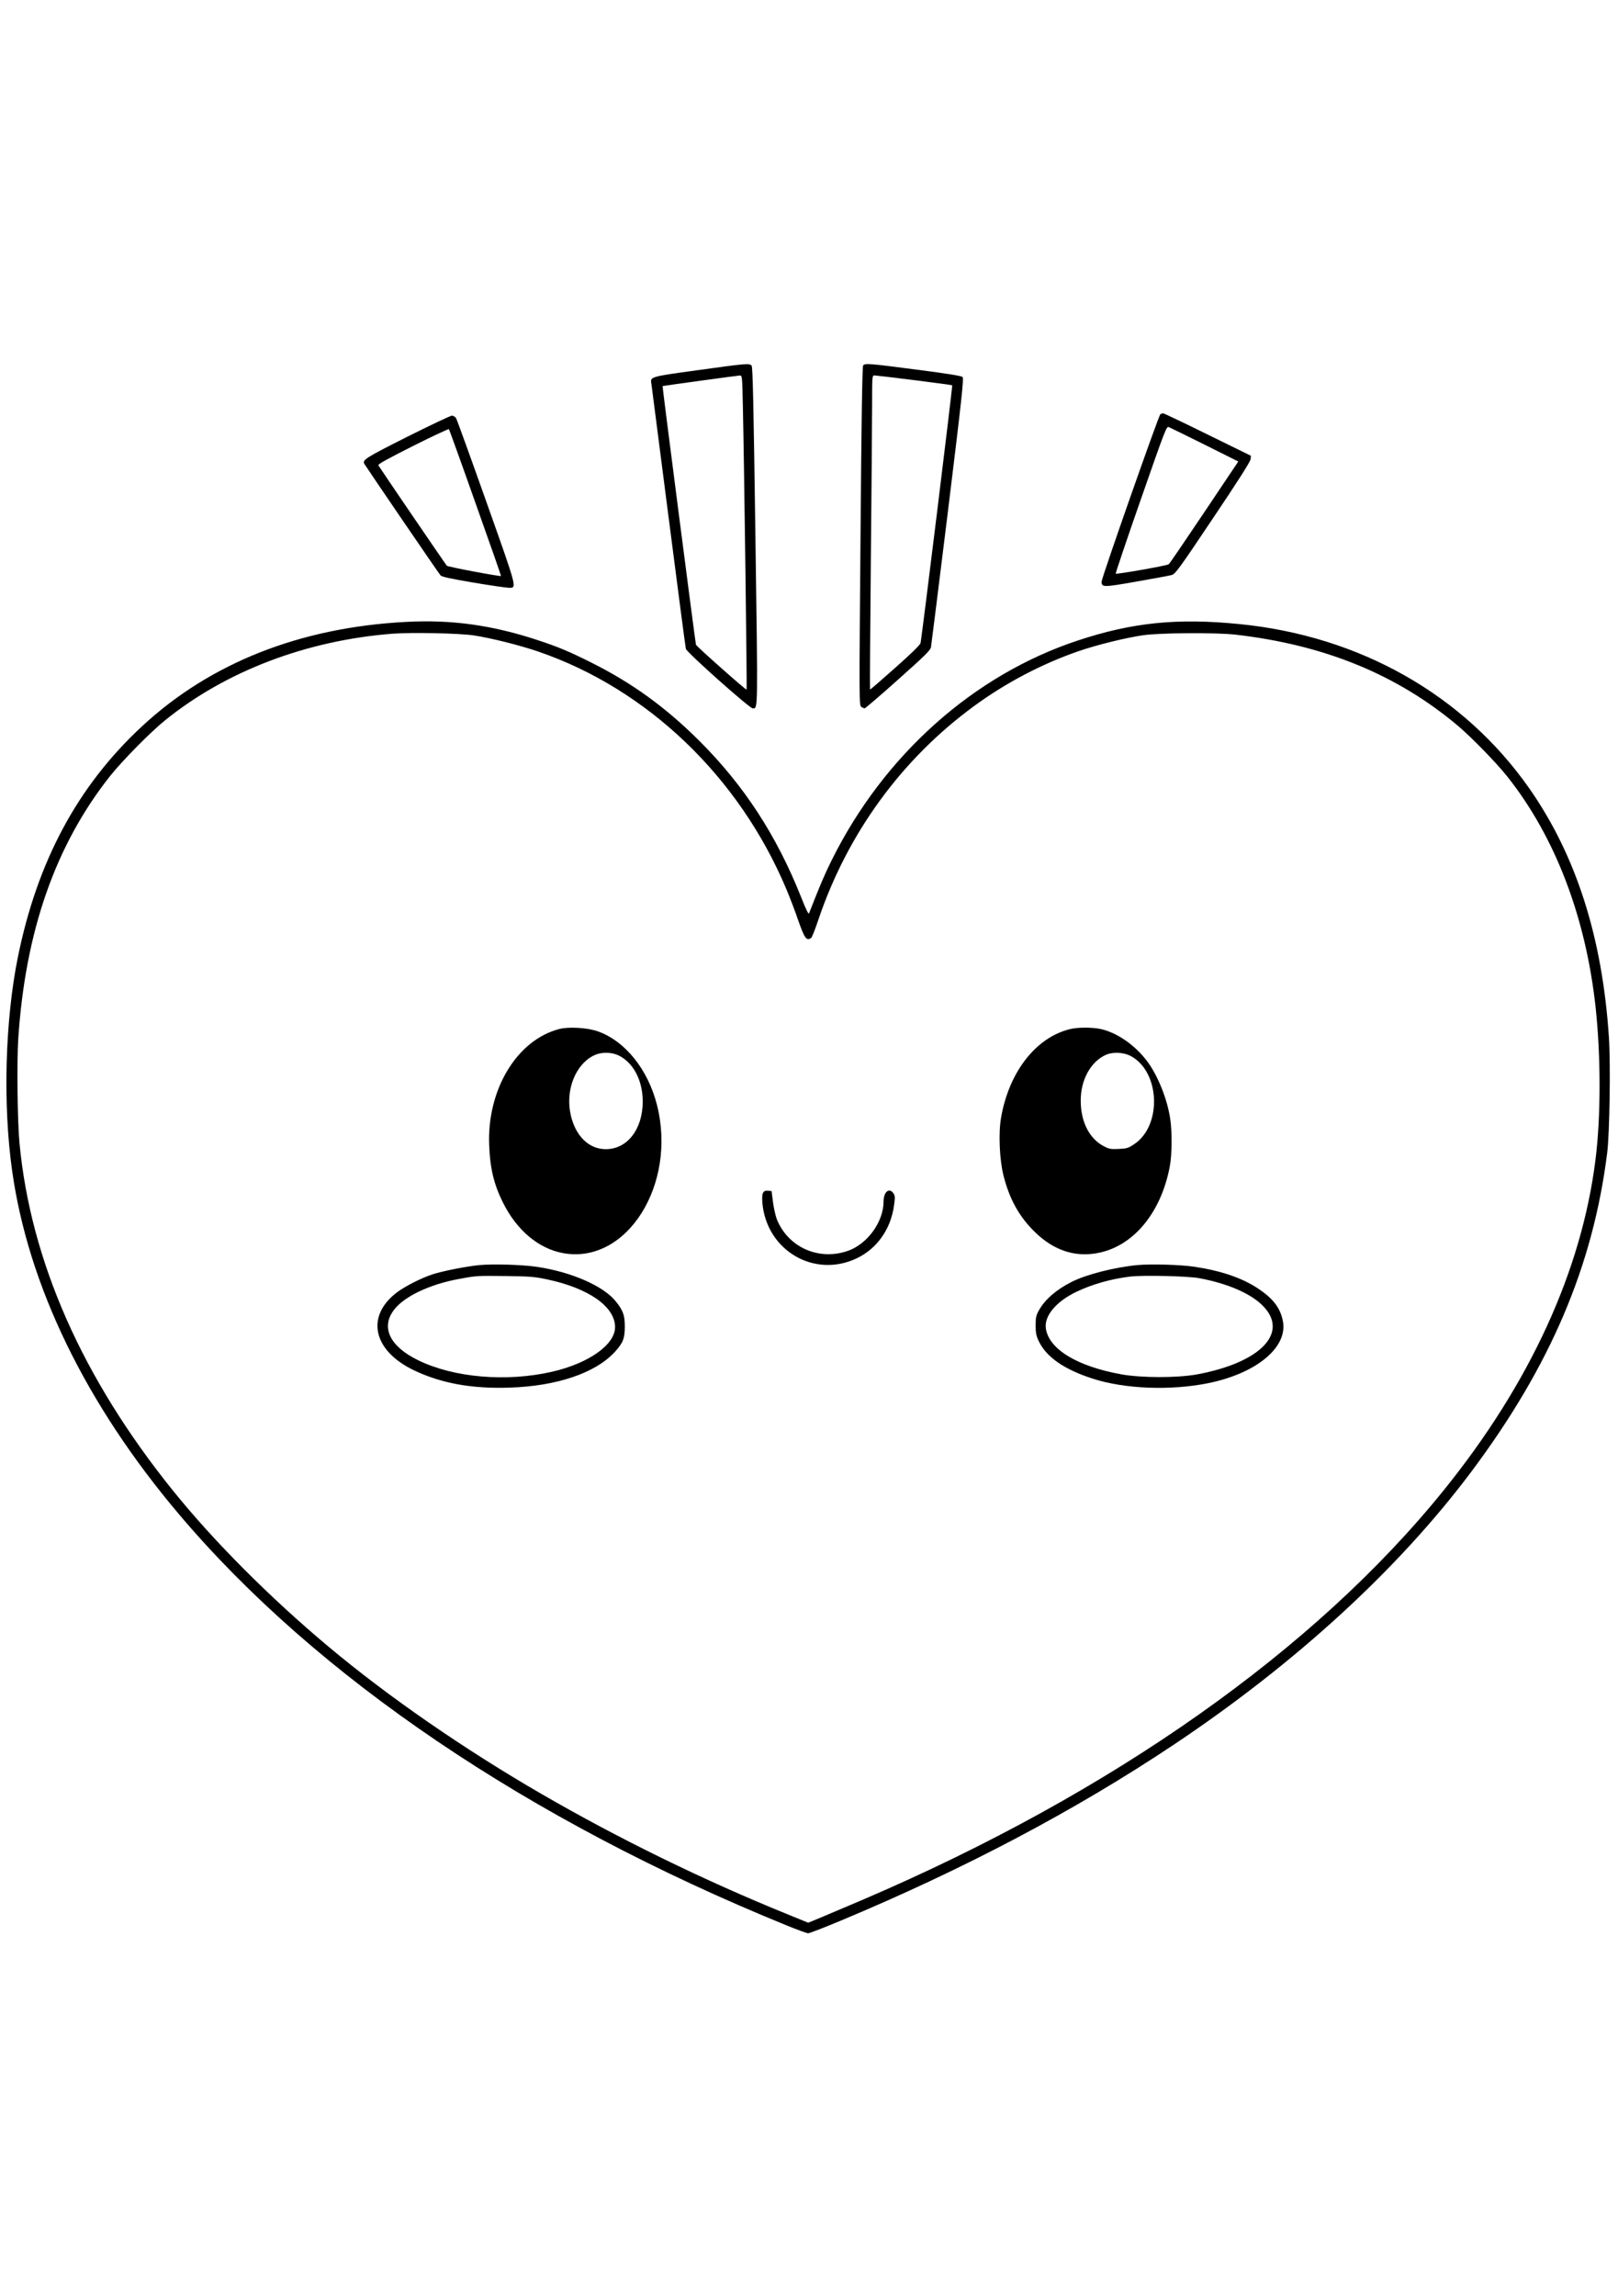 <?xml version="1.0" standalone="no"?>
<!DOCTYPE svg PUBLIC "-//W3C//DTD SVG 20010904//EN"
 "http://www.w3.org/TR/2001/REC-SVG-20010904/DTD/svg10.dtd">
<svg version="1.0" xmlns="http://www.w3.org/2000/svg"
 width="1410pt" height="2000pt" viewBox="0 0 1410 2000"
 preserveAspectRatio="xMidYMid meet">

<g transform="translate(0,2000) scale(0.1,-0.1)"
fill="#000000" stroke="none">
<path d="M6076 16775 c-408 -56 -410 -57 -400 -114 2 -14 69 -534 149 -1156
80 -621 148 -1142 152 -1157 10 -33 555 -518 582 -518 47 0 46 -60 24 1501
-16 1143 -23 1472 -33 1484 -18 22 -48 19 -474 -40z m398 -327 c11 -492 37
-2451 32 -2455 -5 -6 -436 376 -441 391 -5 12 -294 2250 -291 2253 2 2 649 91
672 92 22 1 22 -1 28 -281z"/>
<path d="M7522 16817 c-8 -9 -15 -472 -23 -1486 -12 -1436 -12 -1474 6 -1487
10 -8 24 -14 30 -14 6 0 138 113 292 251 234 208 282 256 286 282 3 18 70 551
148 1185 122 994 139 1156 127 1168 -9 10 -137 30 -398 64 -415 54 -452 57
-468 37z m443 -128 c182 -23 331 -43 333 -45 5 -3 -267 -2214 -276 -2245 -4
-17 -84 -95 -222 -217 -118 -105 -216 -190 -218 -188 -2 2 1 511 7 1130 6 619
11 1234 11 1366 0 222 1 240 18 240 9 0 166 -18 347 -41z"/>
<path d="M10112 16392 c-15 -10 -512 -1426 -512 -1458 0 -51 13 -51 303 0 150
26 288 52 307 57 32 9 60 46 360 494 216 321 326 494 328 514 l3 31 -377 185
c-207 102 -382 185 -388 185 -6 0 -17 -4 -24 -8z m387 -266 l292 -146 -297
-443 c-163 -243 -302 -447 -309 -452 -14 -12 -454 -89 -462 -82 -3 3 95 293
218 645 213 610 224 640 244 632 12 -5 153 -74 314 -154z"/>
<path d="M3548 16195 c-365 -184 -394 -202 -372 -237 35 -56 650 -957 663
-970 12 -13 89 -29 288 -63 149 -25 288 -45 307 -45 72 0 78 -22 -195 747
-138 389 -257 718 -265 731 -8 12 -24 22 -37 21 -12 0 -187 -83 -389 -184z
m595 -575 c124 -349 225 -636 223 -637 -7 -7 -462 79 -472 89 -10 10 -569 830
-597 875 -6 9 84 58 300 167 169 85 311 151 315 148 3 -4 108 -293 231 -642z"/>
<path d="M3540 14583 c-925 -48 -1709 -358 -2304 -911 -559 -519 -910 -1172
-1080 -2008 -112 -551 -132 -1286 -50 -1864 141 -1001 642 -2030 1452 -2988
1199 -1418 3042 -2665 5296 -3583 93 -38 178 -69 189 -69 11 0 140 50 286 111
1075 449 2043 960 2900 1532 1062 709 1961 1533 2596 2382 687 919 1058 1790
1181 2775 21 174 30 762 15 1001 -57 874 -286 1589 -695 2173 -571 814 -1477
1327 -2526 1430 -542 54 -934 14 -1410 -144 -907 -301 -1686 -996 -2141 -1910
-64 -129 -102 -218 -198 -464 -5 -14 -24 23 -70 140 -214 538 -499 975 -890
1364 -293 291 -583 501 -937 678 -193 97 -294 139 -471 197 -395 130 -748 179
-1143 158z m590 -118 c147 -22 402 -86 559 -140 953 -326 1753 -1092 2164
-2071 30 -71 76 -191 102 -268 57 -161 72 -183 113 -157 7 4 35 74 62 155 254
755 729 1407 1363 1869 275 201 590 366 909 476 160 55 414 117 561 138 151
21 633 24 802 5 778 -89 1410 -348 1940 -794 117 -99 331 -318 427 -438 419
-526 687 -1225 773 -2016 46 -428 46 -950 -1 -1324 -121 -969 -571 -1950
-1322 -2880 -1124 -1392 -2886 -2634 -5057 -3565 -132 -56 -294 -125 -361
-153 l-121 -50 -179 73 c-739 300 -1472 659 -2144 1048 -676 391 -1340 850
-1860 1286 -513 430 -1000 919 -1356 1361 -788 979 -1236 1994 -1334 3020 -18
189 -24 704 -11 910 61 936 323 1687 800 2290 104 131 354 385 481 487 530
428 1233 695 1980 753 170 13 585 4 710 -15z"/>
<path d="M4875 11037 c-371 -95 -633 -530 -612 -1016 8 -200 42 -340 120 -496
120 -242 312 -403 527 -441 552 -98 991 598 815 1292 -79 310 -278 557 -517
641 -87 31 -251 41 -333 20z m513 -229 c130 -62 213 -217 213 -403 0 -241
-134 -415 -322 -415 -145 0 -261 111 -304 292 -52 220 40 452 208 528 59 27
144 26 205 -2z"/>
<path d="M9325 11036 c-297 -72 -532 -373 -601 -770 -24 -133 -14 -365 20
-502 52 -210 141 -368 280 -501 159 -153 340 -214 534 -179 314 55 559 347
636 755 19 96 21 294 5 407 -24 174 -108 385 -203 511 -104 138 -257 245 -397
278 -76 18 -204 18 -274 1z m522 -231 c262 -131 284 -608 36 -772 -51 -34 -64
-38 -133 -41 -66 -3 -84 -1 -126 21 -130 66 -206 213 -206 400 -1 181 88 342
222 400 57 25 148 21 207 -8z"/>
<path d="M6649 9609 c-7 -15 -9 -45 -5 -90 38 -413 453 -655 821 -480 178 84
298 255 326 461 10 70 9 84 -5 105 -36 54 -86 13 -86 -69 0 -178 -139 -370
-309 -431 -255 -90 -524 30 -622 276 -11 30 -26 97 -33 149 l-12 95 -31 3
c-24 2 -34 -2 -44 -19z"/>
<path d="M4174 8980 c-111 -11 -315 -51 -404 -80 -98 -32 -238 -103 -309 -156
-276 -207 -213 -507 144 -679 239 -114 503 -163 835 -152 413 13 748 127 917
310 72 78 88 119 88 222 0 97 -14 138 -77 217 -106 135 -386 258 -688 303
-129 19 -384 27 -506 15z m593 -124 c364 -77 593 -238 593 -416 0 -154 -232
-317 -555 -390 -395 -89 -851 -50 -1160 101 -251 122 -330 290 -208 444 90
114 309 218 560 264 156 29 156 29 413 26 207 -3 249 -6 357 -29z"/>
<path d="M9908 8980 c-197 -19 -444 -82 -569 -146 -134 -67 -233 -154 -285
-247 -25 -45 -29 -62 -29 -132 0 -65 5 -90 26 -135 67 -141 222 -249 475 -330
278 -89 673 -104 999 -39 423 85 698 312 655 540 -22 115 -84 197 -215 284
-137 92 -321 155 -550 190 -123 19 -390 27 -507 15z m545 -114 c247 -47 444
-132 550 -238 235 -235 -15 -497 -573 -600 -170 -31 -484 -31 -660 1 -385 70
-629 219 -656 399 -16 109 89 235 267 320 139 66 297 111 465 132 113 14 506
5 607 -14z"/>
</g>
</svg>
